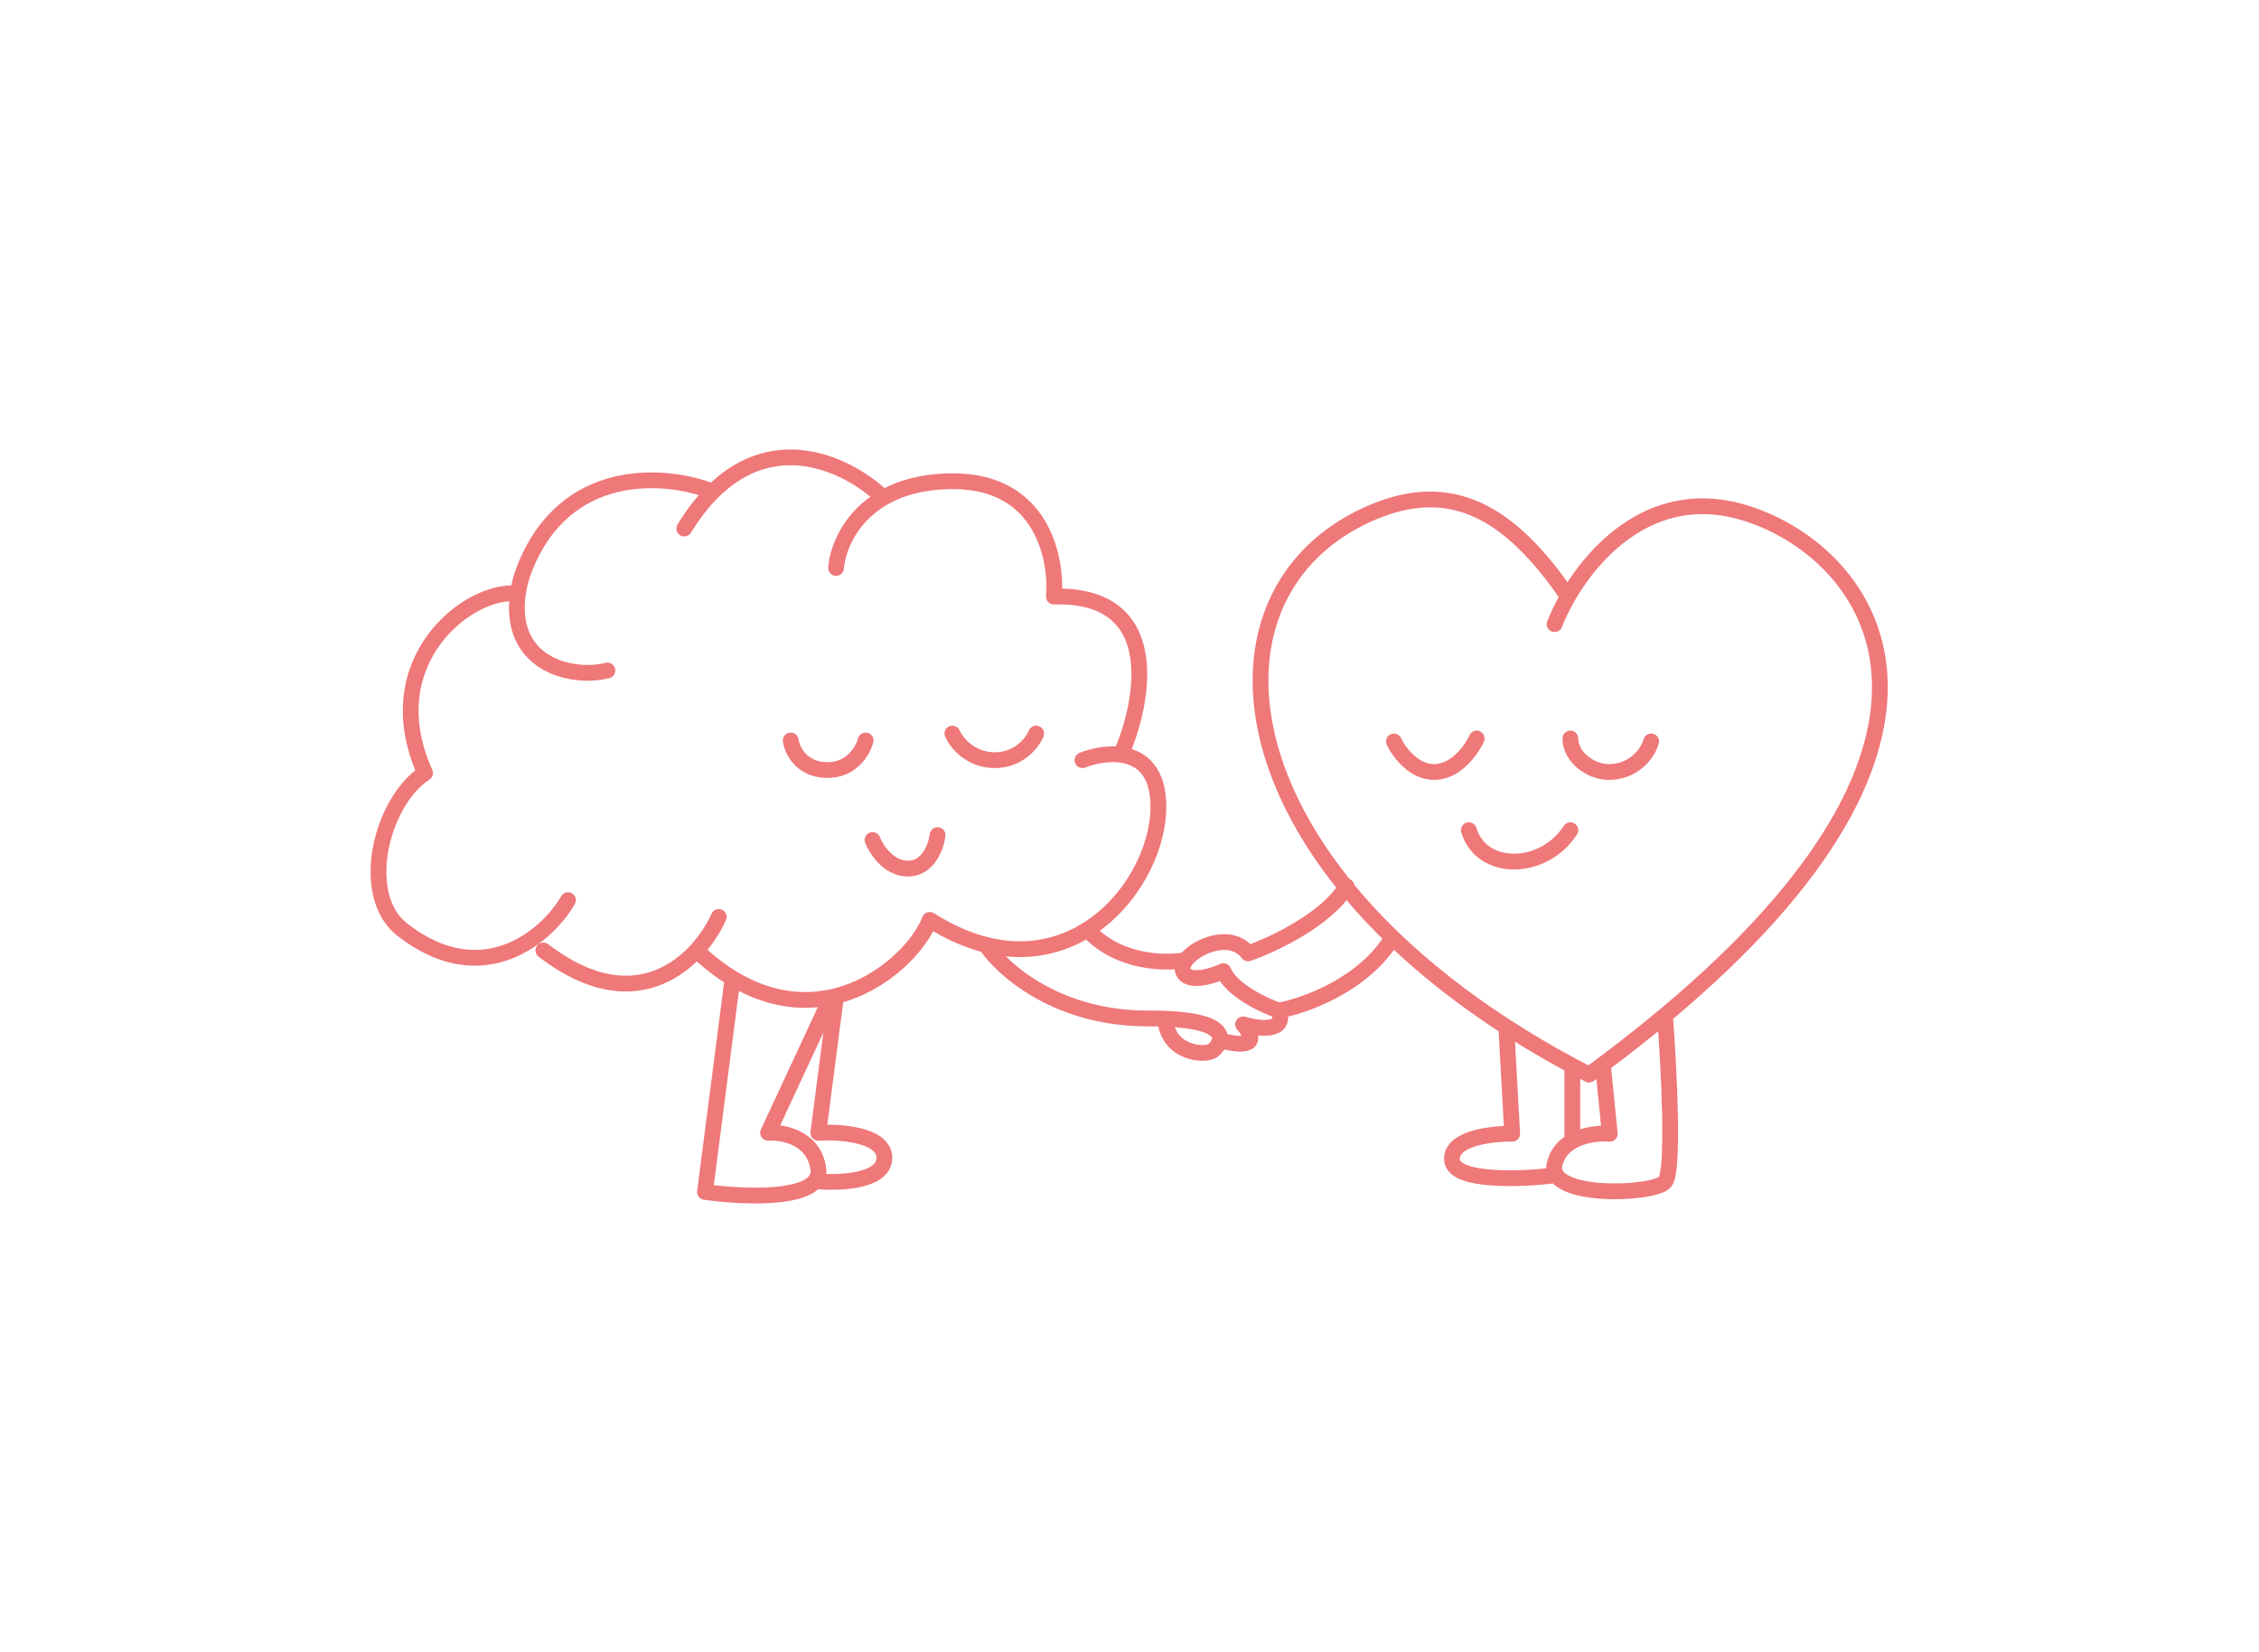 <svg width="1146" height="838" viewBox="0 0 1146 838" fill="none" xmlns="http://www.w3.org/2000/svg">
<path d="M549.139 385.591C554.413 383.522 561.768 381.923 568.639 382.832M353.363 482.092C359.514 487.939 365.623 492.609 371.639 496.259M364.639 465.092C355.139 486.258 324.039 519.292 275.639 482.092M288.139 456.592C278.639 473.425 245.742 503.95 204.139 471.592C181.639 454.092 193.305 406.758 215.639 392.092C190.039 335.292 238.139 298.092 262.721 301.092M568.639 382.832C578.92 384.193 588.118 391.17 587.639 410.591C587.117 431.731 573.789 457.639 551.639 471.534M568.639 382.832C580.639 355.419 590.639 300.992 534.639 302.592C536.305 283.092 528.439 244.091 483.639 244.091C468.462 244.091 456.874 247.458 448.139 252.48M424.139 288.091C424.91 278.393 431.089 262.282 448.139 252.48M448.139 252.48C431.531 236.482 394.003 217.285 361.639 249.392M347.139 268.091C351.786 260.507 356.651 254.34 361.639 249.392M361.639 249.392C340.805 240.958 290.6 234.845 268.139 283.592C265.174 290.025 263.451 295.846 262.721 301.092M308.139 340.092C290.639 344.592 257.664 337.435 262.721 301.092M371.639 496.259L357.639 604.592C374.677 607.006 405.866 608.573 413.495 599.092M371.639 496.259C389.607 507.162 406.74 508.959 421.639 505.808M421.639 505.808L389.639 574.592C397.305 574.092 413.139 577.092 415.139 593.092C415.435 595.461 414.821 597.444 413.495 599.092M421.639 505.808C422.479 505.631 423.313 505.437 424.139 505.229M424.139 505.229C448.621 499.049 466.635 479.692 471.639 466.592C481.588 472.903 491.119 476.998 500.139 479.263M424.139 505.229L415.139 574.592C426.472 573.925 449.039 575.592 448.639 587.592C448.239 599.592 425.043 600.258 413.495 599.092M500.139 479.263C508.472 491.873 536.739 516.992 583.139 516.592C586.02 516.592 588.682 516.644 591.139 516.743M500.139 479.263C520.154 484.29 537.655 480.306 551.639 471.534M591.139 516.743C592.139 534.395 611.639 536.092 615.639 532.592C616.839 531.542 618.399 529.681 618.793 527.592M591.139 516.743C615.237 517.714 619.628 523.167 618.793 527.592M618.793 527.592C627.075 530.092 641.039 531.992 630.639 519.592C638.472 521.925 653.039 523.792 648.639 512.592M648.639 512.592C640.972 509.925 624.639 502.192 620.639 492.592C614.805 495.258 602.539 498.992 600.139 492.592C599.505 490.903 600.142 488.903 601.639 486.93M648.639 512.592C661.846 510.258 691.898 499.592 706.45 475.592M683.139 449.592C673.139 466.392 645.639 479.258 633.139 483.592C624.855 472.546 607.234 479.552 601.639 486.93M788.639 316.592C790.289 312.371 792.564 307.58 795.447 302.592M795.447 302.592C810.323 276.854 841.406 245.849 886.639 260.592C949.816 281.183 1015.62 372.293 844.639 515.065M795.447 302.592C766.639 260.592 736.726 241.886 694.639 260.592C621.116 293.268 617.204 389.502 706.45 475.592M764.139 520.861L767.139 575.092C756.472 574.925 735.439 577.392 736.639 588.592C737.839 599.792 772.698 598.258 789.532 596.092M764.139 520.861C774.603 527.63 785.765 534.23 797.639 540.618M764.139 520.861C741.77 506.394 722.587 491.159 706.45 475.592M844.639 515.065C846.639 541.074 849.439 594.392 844.639 599.592C838.639 606.092 784.639 608.092 788.639 590.592C789.925 584.963 793.411 581.247 797.639 578.859M844.639 515.065C834.919 523.182 824.433 531.465 813.139 539.912M813.139 539.912C810.839 541.632 808.506 543.358 806.139 545.092C803.266 543.613 800.433 542.121 797.639 540.618M813.139 539.912L816.639 575.092C811.855 574.693 803.926 575.308 797.639 578.859M797.639 578.859V540.618M707.139 376.092C709.639 381.425 717.339 391.992 728.139 391.592C738.939 391.192 746.639 380.092 749.139 374.592M796.639 374.592C796.639 383.592 806.464 391.592 816.139 391.592C828.139 391.592 835.639 383.092 837.639 376.092M745.139 421.092C751.639 442.592 783.139 442.092 796.639 421.092M601.639 486.93C591.472 488.945 567.239 488.687 551.639 471.534M525.639 372.092C523.805 376.592 517.039 385.591 504.639 385.591C492.239 385.591 485.139 376.592 483.139 372.092M439.139 375.592C437.805 380.758 431.939 390.992 419.139 390.592C406.339 390.192 401.805 380.425 401.139 375.592M442.639 426.092C444.639 431.092 451.139 440.992 461.139 440.592C471.139 440.192 474.972 429.092 475.639 423.592" stroke="#EF7879" stroke-width="8" stroke-linecap="round" stroke-linejoin="round"/>
</svg>

